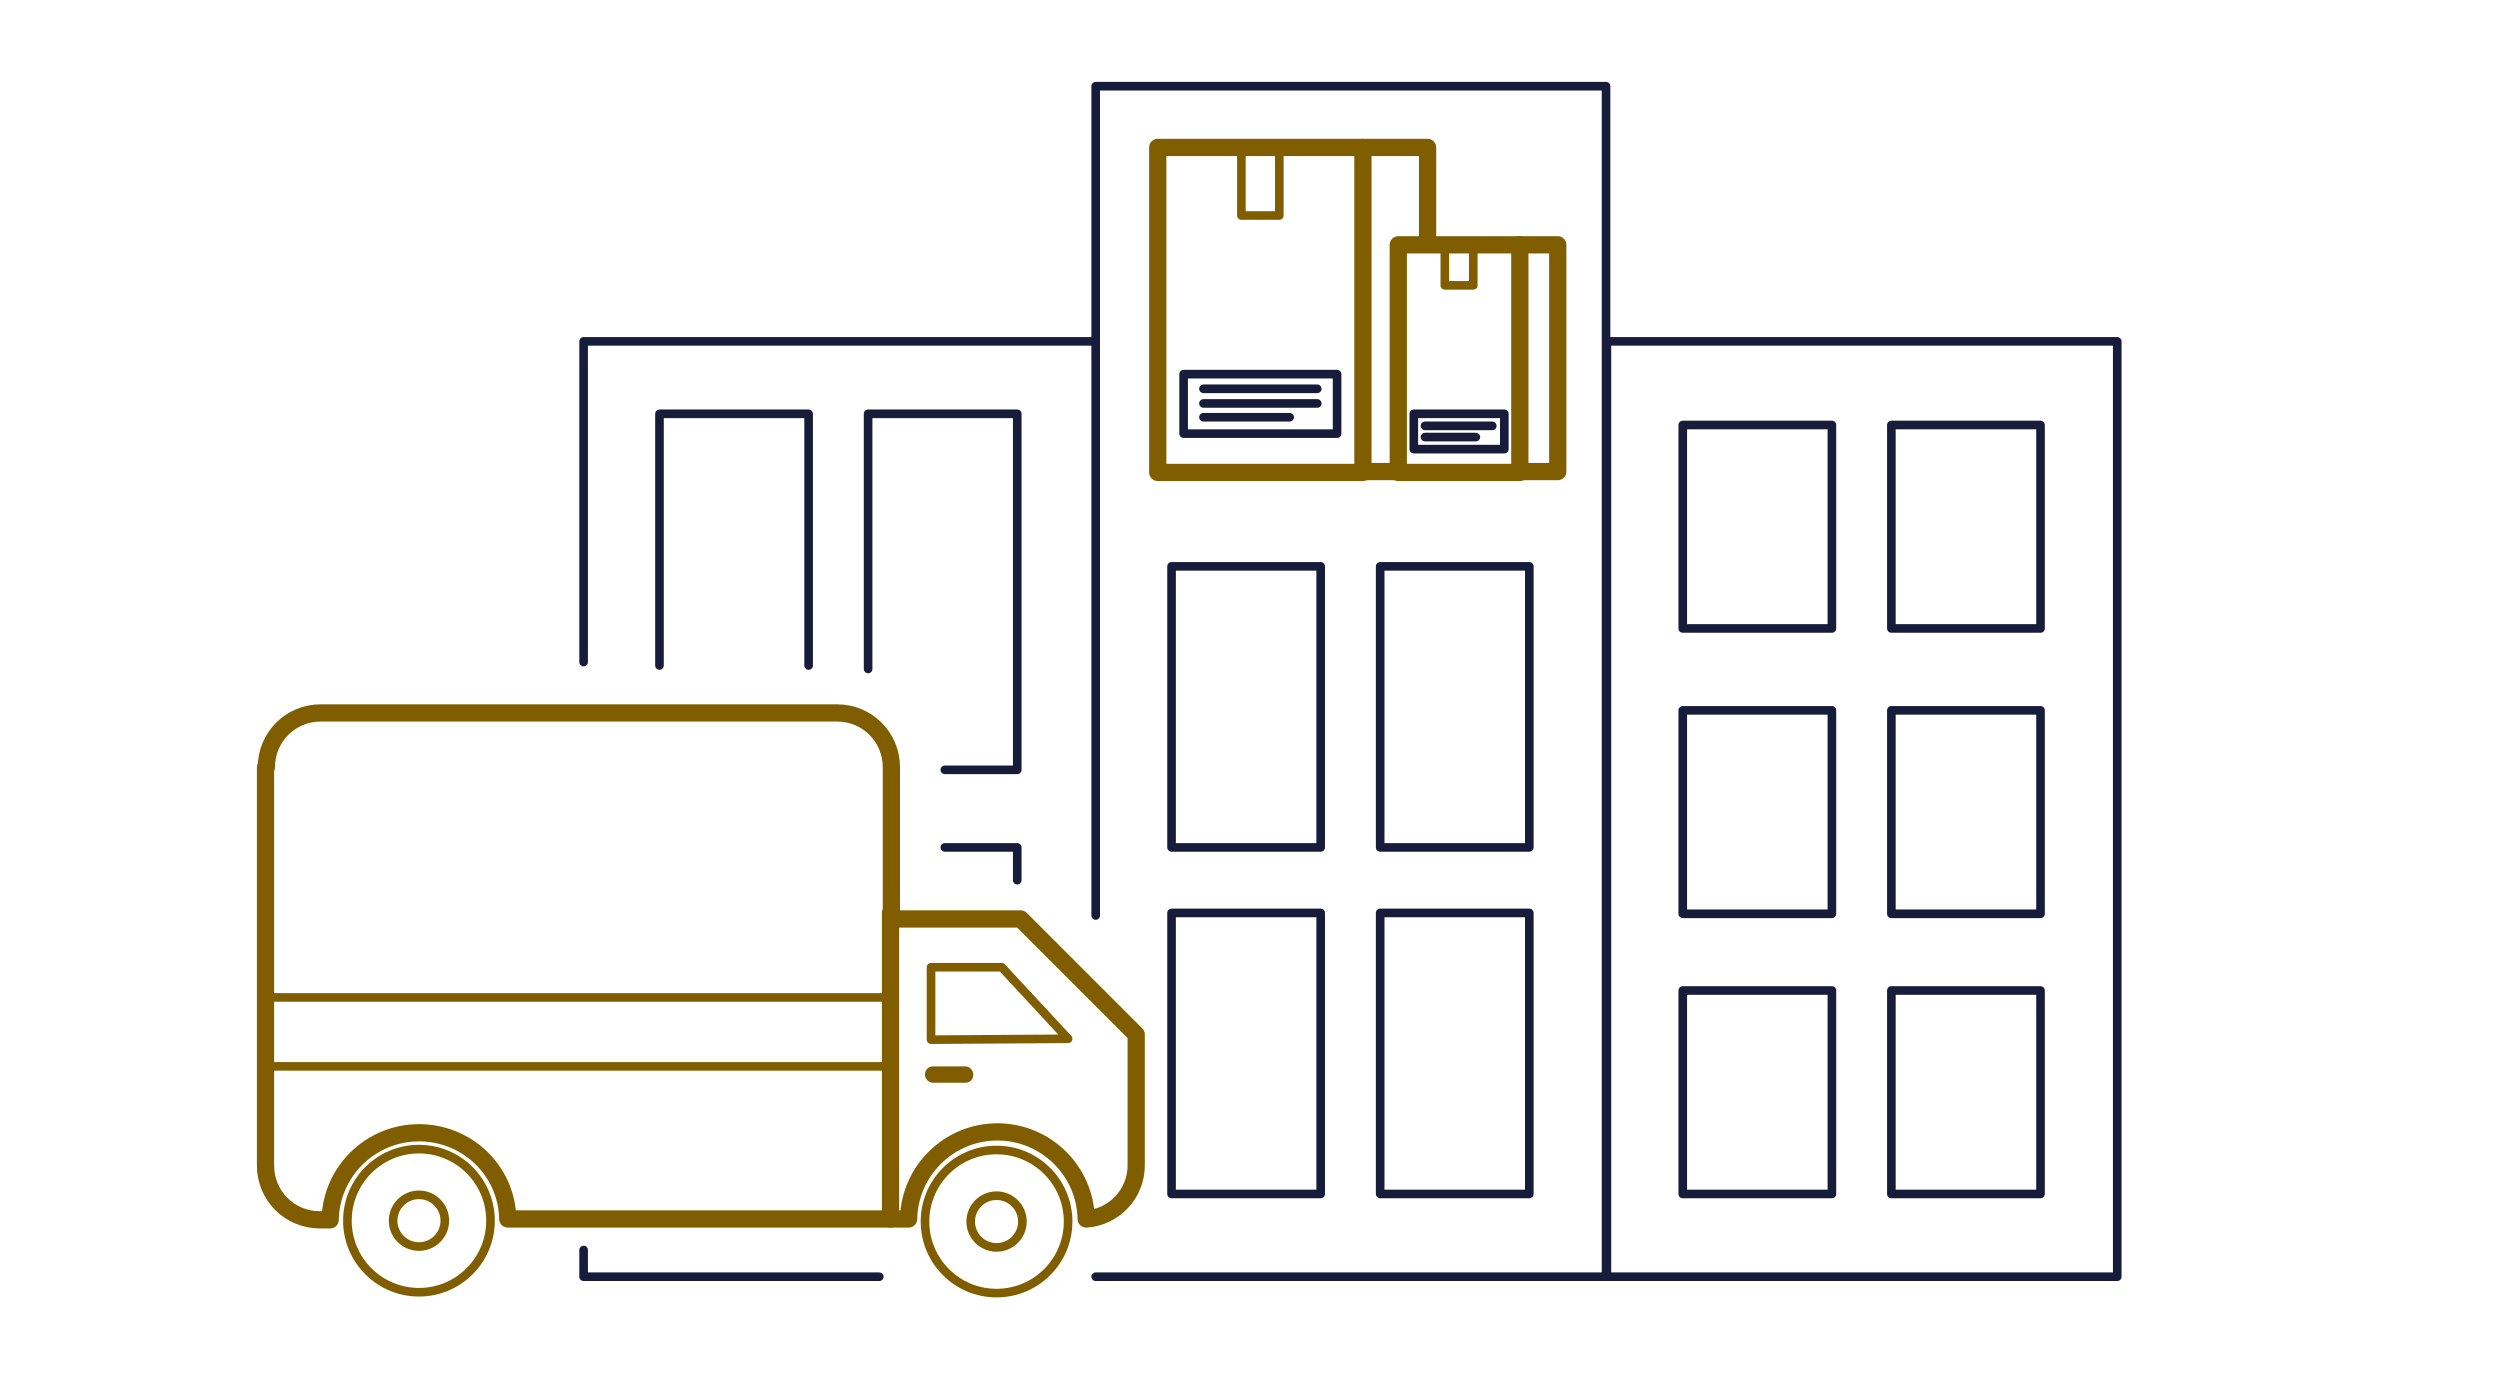 <?xml version="1.0" encoding="UTF-8"?>
<svg id="icons" xmlns="http://www.w3.org/2000/svg" width="290" height="160" version="1.1" viewBox="0 0 290 160">
  <!-- Generator: Adobe Illustrator 29.7.1, SVG Export Plug-In . SVG Version: 2.1.1 Build 8)  -->
  <defs>
    <style>
      .st0 {
        stroke-width: 2px;
      }

      .st0, .st1 {
        stroke: #805e00;
      }

      .st0, .st1, .st2 {
        fill: none;
        stroke-linecap: round;
        stroke-linejoin: round;
      }

      .st3 {
        fill: #805e00;
      }

      .st2 {
        stroke: #171c3a;
      }
    </style>
  </defs>
  <g>
    <polygon class="st1" points="123.9 120.5 108 120.6 108 112.2 116.2 112.2 123.9 120.5"/>
    <rect class="st3" x="107.3" y="123.7" width="5.6" height="1.9" rx=".9" ry=".9"/>
    <g>
      <circle class="st1" cx="48.6" cy="141.6" r="8.3"/>
      <circle class="st1" cx="48.6" cy="141.6" r="3"/>
    </g>
    <g>
      <circle class="st1" cx="115.6" cy="141.7" r="8.3"/>
      <circle class="st1" cx="115.6" cy="141.7" r="3"/>
    </g>
    <line class="st1" x1="103.2" y1="115.7" x2="30.9" y2="115.7"/>
    <line class="st1" x1="103.2" y1="123.7" x2="30.9" y2="123.7"/>
    <path class="st0" d="M30.9,89c0-3.5,2.8-6.3,6.3-6.3h59.9c3.5,0,6.3,2.8,6.3,6.3v17.6h15l13.4,13.4v15.2c0,3.3-2.6,6-5.8,6.2-.1-5.6-4.7-10.1-10.3-10.1s-10.2,4.5-10.3,10.1h-46.5s0,0,0,0c-.1-5.6-4.7-10-10.3-10s-10.2,4.5-10.3,10.1h-1.2c-3.5,0-6.3-2.8-6.3-6.3v-46.2Z"/>
    <line class="st0" x1="103.3" y1="105.9" x2="103.3" y2="141.4"/>
  </g>
  <g>
    <rect class="st2" x="186.4" y="39.6" width="59.2" height="108.5"/>
    <polyline class="st2" points="127.1 148.1 186.3 148.1 186.3 10 127.1 10 127.1 106.2"/>
    <g>
      <rect class="st2" x="135.9" y="65.7" width="17.3" height="32.6"/>
      <rect class="st2" x="160.1" y="65.7" width="17.3" height="32.6"/>
      <rect class="st2" x="135.9" y="105.9" width="17.3" height="32.6"/>
      <rect class="st2" x="160.1" y="105.9" width="17.3" height="32.6"/>
    </g>
    <g>
      <rect class="st2" x="195.2" y="49.3" width="17.3" height="23.6"/>
      <rect class="st2" x="219.4" y="49.3" width="17.3" height="23.6"/>
      <rect class="st2" x="195.2" y="82.4" width="17.3" height="23.6"/>
      <rect class="st2" x="219.4" y="82.4" width="17.3" height="23.6"/>
      <rect class="st2" x="195.2" y="114.9" width="17.3" height="23.6"/>
      <rect class="st2" x="219.4" y="114.9" width="17.3" height="23.6"/>
    </g>
    <polyline class="st2" points="67.7 145 67.7 148.1 102 148.1"/>
    <polyline class="st2" points="126.8 39.6 67.7 39.6 67.7 76.8"/>
    <g>
      <polyline class="st2" points="76.5 77.2 76.5 48 93.8 48 93.8 77.2"/>
      <polyline class="st2" points="100.7 77.6 100.7 48 118 48 118 89.3 109.6 89.3"/>
      <polyline class="st2" points="109.6 98.3 118 98.3 118 102.1"/>
    </g>
  </g>
  <g>
    <g>
      <line class="st0" x1="162.2" y1="54.7" x2="158.1" y2="54.7"/>
      <polyline class="st0" points="158.1 17.1 165.6 17.1 165.6 28.2"/>
      <rect class="st0" x="134.3" y="17.1" width="23.8" height="37.7"/>
      <rect class="st1" x="144" y="17.1" width="4.4" height="7.9"/>
      <g>
        <rect class="st2" x="142.8" y="37.9" width="6.9" height="17.8" transform="translate(193 -99.4) rotate(90)"/>
        <line class="st2" x1="149.6" y1="48.4" x2="139.6" y2="48.4"/>
        <line class="st2" x1="139.6" y1="45.1" x2="152.8" y2="45.1"/>
        <line class="st2" x1="139.6" y1="46.8" x2="152.8" y2="46.8"/>
      </g>
    </g>
    <g>
      <polyline class="st0" points="176.2 28.4 180.7 28.4 180.7 54.7 176.2 54.7"/>
      <rect class="st0" x="162.2" y="28.4" width="14.1" height="26.4"/>
      <rect class="st1" x="167.6" y="28.4" width="3.3" height="4.7"/>
      <g>
        <rect class="st2" x="167.2" y="44.7" width="4.1" height="10.5" transform="translate(219.2 -119.2) rotate(90)"/>
        <line class="st2" x1="171.2" y1="50.7" x2="165.3" y2="50.7"/>
        <line class="st2" x1="165.3" y1="49.4" x2="173.1" y2="49.4"/>
      </g>
    </g>
  </g>
</svg>